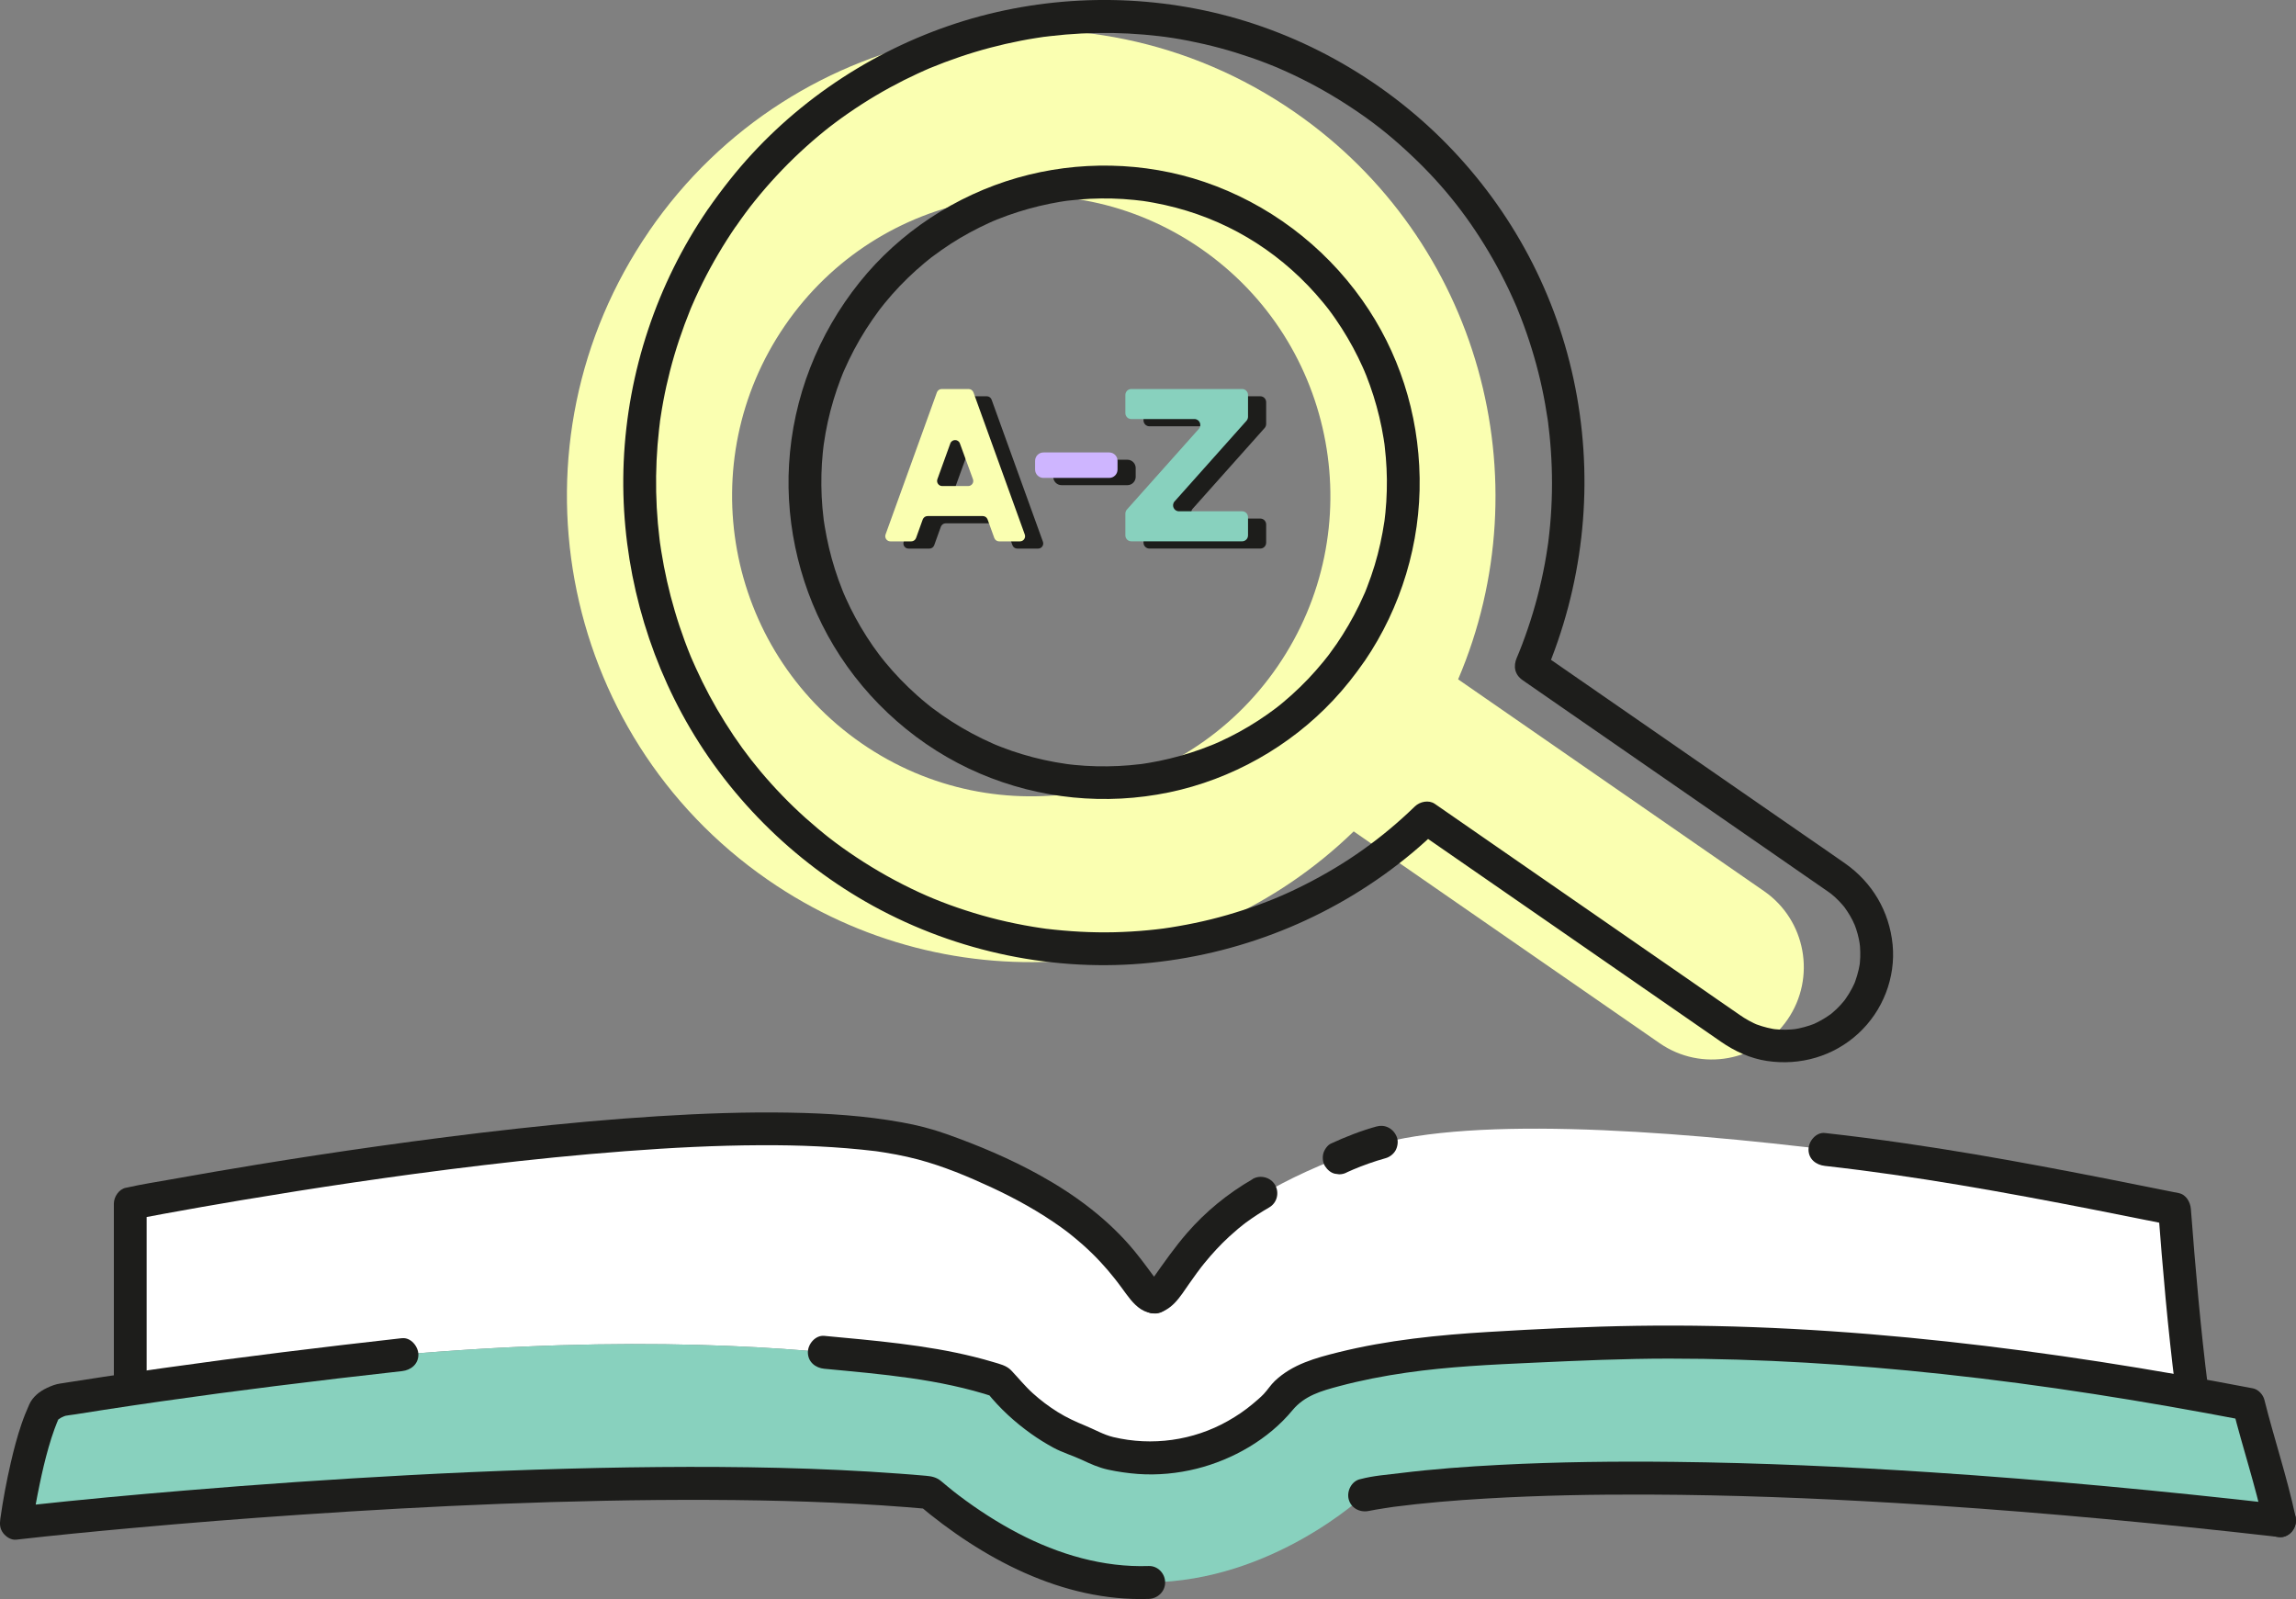 <svg width="112" height="78" viewBox="0 0 112 78" fill="none" xmlns="http://www.w3.org/2000/svg">
<rect x="0" y="0" width="112" height="78" fill="#808080" stroke="none"/>
<g id="Illustration" clip-path="url(#clip0_22_345)">
<path id="Vector" d="M48.614 67.291C48.614 67.291 51.575 71.029 55.993 71.029C60.412 71.029 63.372 67.291 63.372 67.291C63.372 67.291 78.294 62.959 106.897 68.005L105.978 58.7C105.978 58.7 75.799 52.795 66.565 56.016C58.08 58.974 57.165 62.613 56.244 63.184C55.32 62.613 54.408 58.974 45.923 56.016C36.686 52.795 6.51 58.7 6.51 58.7V67.518L7.657 67.573C34.584 63.218 48.617 67.291 48.617 67.291H48.614Z" fill="white"/>
<path id="Vector_2" d="M109.785 68.538C108.807 68.35 107.846 68.173 106.899 68.005C78.297 62.959 63.374 67.291 63.374 67.291C63.374 67.291 60.414 71.029 55.995 71.029C51.577 71.029 48.617 67.291 48.617 67.291C48.617 67.291 34.586 63.218 7.657 67.573C5.895 67.858 4.078 68.178 2.206 68.538L0.79 74.171C33.889 70.401 45.424 72.924 45.424 72.924C45.424 72.924 49.897 77.145 55.95 77.186C55.966 77.186 55.98 77.186 55.995 77.186C56.011 77.186 56.025 77.186 56.041 77.186C62.094 77.143 66.567 72.922 66.567 72.922C66.567 72.922 78.105 70.401 111.201 74.169L109.785 68.536V68.538Z" fill="#88D1BE"/>
<path id="Vector_3" d="M46.824 19.329H48.136C48.24 19.329 48.334 19.395 48.371 19.495L50.875 26.425C50.933 26.588 50.814 26.76 50.64 26.76H49.621C49.518 26.76 49.423 26.695 49.387 26.595L49.062 25.692C49.025 25.593 48.933 25.527 48.827 25.527H46.131C46.027 25.527 45.932 25.593 45.896 25.692L45.571 26.595C45.535 26.695 45.442 26.76 45.336 26.76H44.318C44.146 26.76 44.024 26.588 44.083 26.425L46.587 19.495C46.623 19.395 46.716 19.329 46.822 19.329H46.824ZM46.847 24.063H48.113C48.287 24.063 48.407 23.89 48.346 23.727L47.709 21.984C47.63 21.764 47.321 21.766 47.242 21.984L46.612 23.727C46.553 23.89 46.673 24.063 46.847 24.063Z" fill="#1D1D1B"/>
<path id="Vector_4" d="M51.785 22.424H54.993C55.217 22.424 55.4 22.605 55.4 22.832V23.258C55.4 23.482 55.219 23.666 54.993 23.666H51.785C51.561 23.666 51.378 23.485 51.378 23.258V22.832C51.378 22.607 51.559 22.424 51.785 22.424Z" fill="#1D1D1B"/>
<path id="Vector_5" d="M55.781 26.47V25.405C55.781 25.334 55.808 25.264 55.853 25.212L59.364 21.274C59.529 21.088 59.398 20.794 59.15 20.794H56.068C55.91 20.794 55.781 20.665 55.781 20.506V19.617C55.781 19.459 55.91 19.329 56.068 19.329H61.478C61.636 19.329 61.764 19.459 61.764 19.617V20.683C61.764 20.753 61.737 20.823 61.692 20.875L58.181 24.813C58.016 24.999 58.147 25.294 58.396 25.294H61.478C61.636 25.294 61.764 25.423 61.764 25.581V26.47C61.764 26.629 61.636 26.758 61.478 26.758H56.068C55.91 26.758 55.781 26.629 55.781 26.47Z" fill="#1D1D1B"/>
<path id="Vector_6" d="M31.66 11.284C24.559 21.623 27.151 35.782 37.447 42.911C46.478 49.166 58.441 47.93 66.034 40.554L80.956 50.884C82.995 52.296 85.79 51.782 87.197 49.732C88.604 47.685 88.091 44.879 86.05 43.467L71.128 33.137C75.294 23.389 72.191 11.726 63.16 5.472C52.861 -1.657 38.759 0.945 31.658 11.282L31.66 11.284ZM62.318 32.509C57.743 39.169 48.655 40.846 42.021 36.254C35.388 31.661 33.717 22.537 38.291 15.877C42.866 9.217 51.954 7.54 58.587 12.132C65.221 16.725 66.892 25.849 62.318 32.509Z" fill="#FAFFB1"/>
<path id="Vector_7" d="M34.519 10.226C32.042 13.846 30.617 18.133 30.425 22.519C30.24 26.774 31.238 31.065 33.261 34.807C35.39 38.747 38.678 42.036 42.59 44.188C46.704 46.45 51.484 47.443 56.154 46.96C60.834 46.477 65.275 44.618 68.895 41.597C69.326 41.236 69.744 40.858 70.15 40.465L69.182 40.59C69.879 41.073 70.577 41.556 71.275 42.039C72.839 43.122 74.406 44.206 75.971 45.289C77.642 46.445 79.313 47.602 80.984 48.76C81.972 49.444 82.961 50.129 83.95 50.814C84.626 51.281 85.38 51.63 86.197 51.752C87.811 51.992 89.43 51.53 90.643 50.419C91.855 49.309 92.478 47.674 92.323 46.078C92.162 44.457 91.336 43.052 90.008 42.118C89.304 41.622 88.59 41.136 87.884 40.647C86.305 39.554 84.729 38.464 83.151 37.371C81.492 36.222 79.83 35.073 78.17 33.923C77.188 33.243 76.208 32.566 75.226 31.886C75.178 31.854 75.133 31.82 75.086 31.788L75.373 32.887C77.192 28.61 77.737 23.915 76.924 19.334C76.111 14.753 73.989 10.629 70.866 7.329C67.721 4.001 63.578 1.614 59.123 0.592C54.88 -0.381 50.378 -0.156 46.262 1.265C42.096 2.704 38.352 5.309 35.602 8.77C35.227 9.242 34.866 9.727 34.523 10.223C34.277 10.579 34.458 11.114 34.81 11.323C35.207 11.556 35.659 11.393 35.905 11.035C36.058 10.813 36.212 10.595 36.372 10.38C36.58 10.101 36.618 10.051 36.833 9.784C37.172 9.364 37.526 8.954 37.894 8.56C38.626 7.773 39.414 7.039 40.249 6.365C40.29 6.334 40.328 6.302 40.369 6.27C40.373 6.266 40.572 6.109 40.448 6.207C40.549 6.127 40.651 6.05 40.753 5.975C40.956 5.824 41.163 5.674 41.373 5.529C41.812 5.225 42.259 4.937 42.717 4.665C43.175 4.393 43.636 4.142 44.11 3.903C44.322 3.797 44.539 3.693 44.756 3.593C44.869 3.541 44.984 3.489 45.099 3.437C45.155 3.412 45.214 3.387 45.271 3.362C45.496 3.262 45.128 3.421 45.356 3.325C46.316 2.929 47.298 2.593 48.301 2.328C48.795 2.197 49.294 2.083 49.795 1.986C50.039 1.938 50.285 1.895 50.531 1.857C50.656 1.836 50.778 1.82 50.902 1.8C51.062 1.777 50.945 1.793 50.911 1.8C51.01 1.786 51.109 1.775 51.209 1.764C52.225 1.643 53.25 1.591 54.275 1.609C54.79 1.619 55.302 1.646 55.815 1.689C56.052 1.709 56.291 1.734 56.528 1.761C56.603 1.77 56.677 1.779 56.754 1.789C56.914 1.809 56.799 1.795 56.766 1.789C56.914 1.809 57.066 1.832 57.215 1.854C58.242 2.017 59.258 2.253 60.252 2.557C60.766 2.716 61.277 2.89 61.778 3.085C61.898 3.133 62.017 3.18 62.137 3.228C62.184 3.248 62.232 3.267 62.282 3.287C62.519 3.384 62.142 3.226 62.376 3.328C62.627 3.437 62.875 3.548 63.121 3.665C64.113 4.137 65.068 4.679 65.98 5.289C66.946 5.932 67.685 6.51 68.549 7.299C70.209 8.813 71.487 10.382 72.616 12.282C72.898 12.755 73.162 13.241 73.408 13.735C73.526 13.968 73.639 14.206 73.747 14.444C73.801 14.565 73.855 14.682 73.907 14.803C73.928 14.85 73.948 14.898 73.971 14.948C74.009 15.036 74.011 15.043 73.982 14.973C74.002 15.02 74.022 15.07 74.04 15.118C74.445 16.108 74.779 17.126 75.041 18.164C75.172 18.681 75.285 19.205 75.377 19.731C75.42 19.973 75.461 20.218 75.497 20.463C75.508 20.54 75.519 20.617 75.528 20.694C75.51 20.556 75.528 20.687 75.528 20.712C75.546 20.866 75.567 21.023 75.583 21.179C75.693 22.242 75.732 23.314 75.693 24.384C75.673 24.935 75.635 25.484 75.574 26.03C75.56 26.162 75.544 26.291 75.528 26.422C75.508 26.586 75.522 26.479 75.526 26.443C75.515 26.522 75.504 26.599 75.492 26.676C75.452 26.951 75.406 27.223 75.357 27.495C75.156 28.578 74.876 29.648 74.519 30.691C74.433 30.945 74.341 31.196 74.246 31.448C74.203 31.561 74.158 31.675 74.113 31.786C74.088 31.849 74.063 31.91 74.036 31.974C73.937 32.221 74.095 31.836 73.991 32.08C73.81 32.504 73.885 32.908 74.278 33.18C74.948 33.645 75.617 34.107 76.287 34.572C77.811 35.626 79.335 36.682 80.859 37.736C82.501 38.872 84.142 40.01 85.786 41.145C86.834 41.871 87.884 42.596 88.931 43.324C89.015 43.381 89.098 43.44 89.18 43.496C89.229 43.53 89.369 43.635 89.297 43.578C89.442 43.691 89.577 43.816 89.706 43.95C89.76 44.006 89.812 44.063 89.864 44.122C89.898 44.16 89.931 44.201 89.963 44.24C89.995 44.278 90.029 44.328 89.979 44.26C90.076 44.394 90.166 44.532 90.25 44.675C90.295 44.752 90.336 44.829 90.376 44.908C90.394 44.947 90.503 45.194 90.451 45.06C90.582 45.387 90.674 45.727 90.724 46.076C90.704 45.938 90.724 46.114 90.731 46.162C90.738 46.251 90.742 46.337 90.744 46.425C90.749 46.602 90.744 46.779 90.726 46.953C90.722 46.992 90.719 47.028 90.715 47.067C90.733 46.922 90.715 47.051 90.71 47.078C90.697 47.153 90.683 47.227 90.665 47.302C90.622 47.49 90.568 47.674 90.503 47.855C90.489 47.892 90.476 47.928 90.462 47.964C90.476 47.932 90.521 47.842 90.451 47.987C90.417 48.057 90.383 48.13 90.347 48.2C90.254 48.377 90.15 48.549 90.035 48.712C90.013 48.746 89.988 48.778 89.965 48.81C89.977 48.796 90.026 48.735 89.968 48.805C89.909 48.876 89.85 48.948 89.787 49.016C89.665 49.15 89.532 49.277 89.394 49.395C89.356 49.429 89.315 49.46 89.275 49.492C89.288 49.483 89.358 49.431 89.284 49.483C89.209 49.535 89.139 49.585 89.062 49.633C88.913 49.728 88.76 49.814 88.599 49.891C88.566 49.907 88.532 49.923 88.498 49.939C88.38 49.993 88.602 49.9 88.482 49.946C88.412 49.973 88.342 49.998 88.27 50.023C88.091 50.081 87.911 50.131 87.728 50.168C87.653 50.184 87.581 50.195 87.507 50.206C87.662 50.184 87.425 50.213 87.385 50.215C87.197 50.229 87.01 50.231 86.822 50.222C86.748 50.218 86.671 50.211 86.597 50.204C86.567 50.202 86.441 50.181 86.585 50.204C86.547 50.197 86.511 50.193 86.472 50.186C86.296 50.154 86.125 50.111 85.953 50.059C85.867 50.032 85.784 50.002 85.698 49.973C85.693 49.973 85.576 49.925 85.65 49.955C85.732 49.989 85.585 49.925 85.567 49.916C85.4 49.837 85.237 49.748 85.082 49.651C85.016 49.61 84.953 49.567 84.887 49.522C84.099 48.982 83.314 48.434 82.528 47.889C80.959 46.804 79.392 45.718 77.823 44.632C76.253 43.546 74.58 42.388 72.959 41.266C72.015 40.611 71.069 39.958 70.125 39.303C70.08 39.271 70.035 39.239 69.99 39.21C69.696 39.006 69.263 39.101 69.021 39.334C67.409 40.894 65.68 42.129 63.636 43.161C62.627 43.671 61.789 44.015 60.687 44.378C59.586 44.741 58.567 44.988 57.481 45.176C56.896 45.278 56.598 45.317 55.995 45.376C55.454 45.428 54.91 45.459 54.365 45.473C53.243 45.5 52.126 45.434 51.01 45.301C50.992 45.298 50.854 45.28 50.978 45.296C50.911 45.287 50.843 45.278 50.775 45.267C50.653 45.248 50.531 45.23 50.41 45.21C50.111 45.16 49.811 45.106 49.515 45.044C48.974 44.934 48.434 44.802 47.901 44.65C47.368 44.498 46.833 44.324 46.309 44.133C46.045 44.036 45.783 43.934 45.523 43.827C45.32 43.743 45.101 43.648 44.819 43.519C43.76 43.029 42.739 42.458 41.769 41.814C41.312 41.511 40.865 41.193 40.432 40.855C40.531 40.932 40.398 40.828 40.373 40.808C40.321 40.767 40.269 40.726 40.217 40.683C40.114 40.599 40.012 40.515 39.91 40.431C39.707 40.261 39.508 40.089 39.312 39.915C38.52 39.205 37.777 38.437 37.093 37.621C36.481 36.891 35.934 36.143 35.372 35.245C34.81 34.347 34.358 33.497 33.941 32.577C33.889 32.461 33.837 32.348 33.787 32.232C33.782 32.221 33.685 31.992 33.749 32.146C33.728 32.101 33.71 32.053 33.69 32.008C33.591 31.763 33.493 31.518 33.403 31.271C33.225 30.788 33.062 30.301 32.918 29.809C32.633 28.848 32.414 27.871 32.256 26.88C32.236 26.756 32.22 26.633 32.2 26.509C32.164 26.27 32.211 26.606 32.193 26.461C32.184 26.4 32.177 26.336 32.17 26.275C32.141 26.026 32.114 25.776 32.091 25.527C32.046 25.015 32.019 24.502 32.008 23.988C31.988 22.97 32.035 21.95 32.15 20.937C32.164 20.812 32.179 20.685 32.195 20.56C32.177 20.705 32.195 20.576 32.195 20.549C32.206 20.474 32.218 20.399 32.229 20.325C32.267 20.075 32.308 19.824 32.355 19.574C32.448 19.073 32.559 18.577 32.685 18.085C32.947 17.062 33.286 16.063 33.681 15.086C33.69 15.066 33.74 14.943 33.69 15.063C33.715 15.004 33.742 14.943 33.767 14.884C33.819 14.764 33.87 14.646 33.925 14.526C34.038 14.277 34.157 14.027 34.279 13.782C34.514 13.311 34.767 12.846 35.036 12.391C35.304 11.935 35.596 11.477 35.898 11.037C36.142 10.679 35.966 10.146 35.611 9.938C35.214 9.704 34.762 9.868 34.516 10.226H34.519Z" fill="#1D1D1B"/>
<path id="Vector_8" d="M65.174 31.448C65.068 31.602 64.957 31.756 64.844 31.908C64.819 31.94 64.797 31.972 64.772 32.003C64.691 32.11 64.833 31.926 64.749 32.031C64.684 32.114 64.618 32.198 64.551 32.28C64.318 32.566 64.072 32.842 63.819 33.11C63.566 33.377 63.288 33.645 63.008 33.898C62.873 34.019 62.737 34.136 62.6 34.252C62.541 34.302 62.48 34.35 62.421 34.4C62.397 34.42 62.18 34.588 62.281 34.511C61.694 34.957 61.076 35.361 60.43 35.712C60.121 35.88 59.804 36.038 59.484 36.184C59.405 36.22 59.324 36.256 59.242 36.29C59.123 36.342 59.344 36.247 59.224 36.297C59.19 36.31 59.154 36.326 59.12 36.34C58.947 36.41 58.77 36.478 58.594 36.542C57.924 36.784 57.235 36.977 56.537 37.12C56.366 37.154 56.194 37.185 56.023 37.215C55.937 37.228 55.851 37.242 55.763 37.256C55.727 37.26 55.688 37.267 55.652 37.272C55.77 37.256 55.666 37.272 55.605 37.276C55.257 37.317 54.909 37.349 54.559 37.364C53.846 37.398 53.128 37.383 52.417 37.312C52.329 37.303 52.241 37.294 52.155 37.283C52.112 37.278 51.884 37.247 52.031 37.267C51.843 37.24 51.656 37.21 51.468 37.176C51.107 37.111 50.746 37.031 50.389 36.938C50.032 36.845 49.7 36.743 49.359 36.628C49.188 36.569 49.019 36.508 48.852 36.442C48.768 36.41 48.682 36.376 48.599 36.342C48.562 36.329 48.526 36.313 48.49 36.297C48.612 36.347 48.452 36.281 48.432 36.27C47.743 35.968 47.079 35.612 46.447 35.209C46.12 35 45.799 34.778 45.487 34.542C45.456 34.517 45.424 34.495 45.392 34.47C45.419 34.49 45.489 34.547 45.365 34.447C45.302 34.397 45.241 34.347 45.18 34.297C45.027 34.173 44.875 34.044 44.729 33.912C44.175 33.42 43.658 32.883 43.187 32.312C43.13 32.241 43.074 32.173 43.017 32.101C42.997 32.074 42.855 31.89 42.929 31.99C42.814 31.836 42.701 31.681 42.59 31.525C42.38 31.221 42.179 30.911 41.992 30.593C41.805 30.276 41.644 29.977 41.486 29.66C41.407 29.501 41.333 29.342 41.261 29.181C41.224 29.102 41.188 29.02 41.154 28.939C41.118 28.852 41.154 28.943 41.161 28.957C41.136 28.898 41.114 28.841 41.091 28.782C40.825 28.118 40.608 27.433 40.443 26.738C40.36 26.384 40.287 26.028 40.229 25.668C40.215 25.581 40.202 25.493 40.188 25.407C40.165 25.25 40.195 25.479 40.177 25.323C40.156 25.135 40.134 24.949 40.118 24.761C40.057 24.047 40.05 23.328 40.093 22.612C40.105 22.435 40.118 22.258 40.136 22.084C40.145 21.995 40.154 21.907 40.165 21.821C40.17 21.782 40.175 21.746 40.179 21.707C40.208 21.467 40.165 21.796 40.186 21.657C40.238 21.293 40.303 20.93 40.382 20.569C40.54 19.855 40.752 19.153 41.014 18.468C41.046 18.384 41.082 18.3 41.114 18.214C41.114 18.212 41.163 18.092 41.134 18.167C41.1 18.248 41.163 18.101 41.17 18.083C41.249 17.904 41.331 17.724 41.416 17.548C41.577 17.215 41.751 16.888 41.936 16.568C42.13 16.233 42.34 15.904 42.561 15.585C42.66 15.442 42.762 15.299 42.866 15.159C42.898 15.115 42.929 15.072 42.963 15.029C42.952 15.043 42.904 15.104 42.961 15.034C43.026 14.95 43.092 14.866 43.159 14.784C43.631 14.206 44.148 13.665 44.704 13.168C44.837 13.048 44.975 12.93 45.112 12.815C45.182 12.758 45.25 12.701 45.322 12.645C45.352 12.62 45.383 12.597 45.413 12.572C45.605 12.42 45.352 12.617 45.465 12.533C45.761 12.311 46.063 12.098 46.372 11.896C46.977 11.507 47.612 11.162 48.267 10.865C48.346 10.829 48.427 10.793 48.508 10.758C48.384 10.813 48.594 10.725 48.63 10.709C48.804 10.638 48.98 10.573 49.156 10.509C49.486 10.391 49.82 10.285 50.159 10.19C50.498 10.094 50.861 10.008 51.215 9.936C51.376 9.904 51.534 9.874 51.694 9.847C51.78 9.834 51.866 9.82 51.954 9.806C51.976 9.804 52.132 9.781 52.033 9.795C51.945 9.806 52.098 9.788 52.112 9.786C52.821 9.702 53.534 9.666 54.248 9.684C54.611 9.693 54.975 9.716 55.338 9.754C55.426 9.763 55.514 9.772 55.6 9.784C55.639 9.788 55.675 9.793 55.713 9.797C55.844 9.813 55.596 9.779 55.724 9.797C55.912 9.825 56.099 9.854 56.287 9.89C59.206 10.428 61.773 11.815 63.81 13.934C64.07 14.204 64.318 14.485 64.557 14.775C64.614 14.846 64.67 14.916 64.727 14.986C64.751 15.016 64.774 15.047 64.799 15.077C64.878 15.181 64.736 14.993 64.815 15.097C64.93 15.251 65.043 15.405 65.151 15.564C65.562 16.158 65.93 16.784 66.249 17.432C66.328 17.591 66.402 17.75 66.474 17.91C66.51 17.99 66.546 18.071 66.58 18.153C66.524 18.021 66.63 18.28 66.644 18.309C66.772 18.636 66.892 18.969 66.998 19.305C67.213 19.987 67.38 20.683 67.493 21.39C67.506 21.476 67.52 21.565 67.533 21.651C67.538 21.678 67.554 21.809 67.533 21.66C67.538 21.696 67.542 21.735 67.547 21.771C67.567 21.959 67.587 22.145 67.603 22.333C67.633 22.684 67.648 23.036 67.653 23.387C67.657 23.738 67.646 24.117 67.624 24.482C67.612 24.659 67.599 24.836 67.581 25.01C67.572 25.099 67.563 25.187 67.551 25.273C67.547 25.312 67.542 25.348 67.538 25.387C67.52 25.525 67.567 25.196 67.531 25.436C67.423 26.155 67.269 26.867 67.059 27.563C66.951 27.921 66.829 28.274 66.693 28.623C66.666 28.696 66.637 28.769 66.608 28.841C66.549 28.991 66.585 28.898 66.599 28.866C66.583 28.902 66.567 28.939 66.551 28.973C66.472 29.152 66.391 29.331 66.305 29.508C65.98 30.179 65.603 30.822 65.183 31.439C64.939 31.797 65.115 32.33 65.469 32.538C65.865 32.772 66.319 32.609 66.565 32.251C68.348 29.639 69.301 26.481 69.251 23.315C69.202 20.148 68.229 17.149 66.445 14.63C64.548 11.953 61.848 9.927 58.746 8.872C55.822 7.88 52.591 7.821 49.624 8.673C46.623 9.534 43.884 11.328 41.927 13.773C39.897 16.31 38.682 19.395 38.49 22.65C38.309 25.727 39.084 28.864 40.669 31.502C42.324 34.261 44.853 36.476 47.804 37.734C50.717 38.976 53.936 39.294 57.039 38.648C60.075 38.015 62.914 36.419 65.038 34.152C65.594 33.561 66.1 32.919 66.562 32.251C66.808 31.895 66.628 31.36 66.276 31.151C65.878 30.918 65.429 31.081 65.18 31.439L65.174 31.448Z" fill="#1D1D1B"/>
<path id="Vector_9" d="M45.939 18.976H47.251C47.355 18.976 47.449 19.042 47.486 19.141L49.989 26.071C50.048 26.234 49.928 26.407 49.755 26.407H48.736C48.633 26.407 48.538 26.341 48.502 26.241L48.176 25.339C48.14 25.239 48.048 25.173 47.942 25.173H45.246C45.142 25.173 45.047 25.239 45.011 25.339L44.686 26.241C44.65 26.341 44.557 26.407 44.451 26.407H43.433C43.261 26.407 43.139 26.234 43.198 26.071L45.702 19.141C45.738 19.042 45.831 18.976 45.937 18.976H45.939ZM45.961 23.709H47.228C47.402 23.709 47.522 23.537 47.461 23.373L46.824 21.63C46.745 21.41 46.436 21.413 46.357 21.63L45.727 23.373C45.668 23.537 45.788 23.709 45.961 23.709Z" fill="#FAFFB1"/>
<path id="Vector_10" d="M50.9 22.07H54.108C54.331 22.07 54.514 22.251 54.514 22.478V22.904C54.514 23.129 54.334 23.312 54.108 23.312H50.9C50.676 23.312 50.493 23.131 50.493 22.904V22.478C50.493 22.254 50.674 22.07 50.9 22.07Z" fill="#CEB5FF"/>
<path id="Vector_11" d="M54.896 26.116V25.051C54.896 24.981 54.923 24.91 54.968 24.858L58.479 20.921C58.644 20.735 58.513 20.44 58.265 20.44H55.183C55.025 20.44 54.896 20.311 54.896 20.152V19.264C54.896 19.105 55.025 18.976 55.183 18.976H60.593C60.751 18.976 60.879 19.105 60.879 19.264V20.329C60.879 20.399 60.852 20.47 60.807 20.522L57.296 24.459C57.131 24.645 57.262 24.94 57.511 24.94H60.593C60.751 24.94 60.879 25.069 60.879 25.228V26.116C60.879 26.275 60.751 26.404 60.593 26.404H55.183C55.025 26.404 54.896 26.275 54.896 26.116Z" fill="#88D1BE"/>
<path id="Vector_12" d="M7.153 67.518V58.7L6.566 59.475C7.036 59.385 7.505 59.296 7.975 59.21C9.235 58.979 10.495 58.759 11.757 58.546C13.584 58.24 15.412 57.95 17.244 57.68C17.754 57.605 18.264 57.53 18.774 57.46C19.045 57.422 19.319 57.383 19.589 57.347C19.723 57.329 19.854 57.31 19.987 57.292C20.048 57.283 20.109 57.276 20.172 57.267C20.312 57.249 20.046 57.283 20.238 57.258C21.353 57.109 22.471 56.966 23.59 56.834C25.884 56.562 28.183 56.329 30.488 56.154C32.794 55.98 34.884 55.873 37.086 55.862C38.969 55.851 40.845 55.928 42.717 56.152C42.771 56.159 42.527 56.125 42.69 56.148C42.735 56.154 42.78 56.161 42.828 56.168C42.931 56.184 43.038 56.2 43.141 56.216C43.338 56.247 43.532 56.281 43.726 56.318C44.083 56.386 44.437 56.465 44.787 56.558C46.027 56.889 47.224 57.39 48.348 57.911C49.538 58.464 50.692 59.101 51.76 59.865C51.868 59.942 51.974 60.019 52.078 60.101C52.117 60.128 52.284 60.262 52.126 60.137C52.178 60.178 52.229 60.219 52.281 60.262C52.462 60.407 52.64 60.559 52.816 60.713C53.123 60.987 53.419 61.273 53.699 61.577C53.927 61.822 54.146 62.078 54.354 62.341C54.399 62.397 54.44 62.454 54.487 62.508C54.336 62.327 54.442 62.452 54.512 62.542C54.584 62.64 54.657 62.737 54.729 62.833C55.002 63.202 55.269 63.615 55.664 63.866C55.867 63.995 56.102 64.066 56.343 64.07C56.775 64.077 57.142 63.696 57.142 63.268C57.142 62.839 56.777 62.47 56.343 62.465C56.194 62.465 56.533 62.495 56.467 62.486C56.422 62.479 56.307 62.427 56.477 62.499C56.646 62.572 56.54 62.52 56.499 62.502C56.364 62.44 56.531 62.513 56.571 62.563C56.477 62.443 56.352 62.341 56.253 62.221C56.138 62.08 56.379 62.391 56.278 62.252C56.244 62.207 56.21 62.164 56.178 62.118C56.111 62.026 56.041 61.933 55.973 61.84C55.77 61.565 55.562 61.293 55.345 61.03C54.088 59.5 52.467 58.294 50.746 57.338C49.278 56.522 47.72 55.864 46.138 55.307C45.442 55.059 44.729 54.88 44.002 54.749C42.198 54.42 40.357 54.305 38.526 54.273C36.381 54.234 34.236 54.314 32.096 54.447C29.795 54.59 27.501 54.803 25.209 55.055C22.918 55.307 20.653 55.599 18.381 55.919C16.433 56.193 14.489 56.49 12.547 56.807C11.125 57.041 9.704 57.283 8.284 57.539C7.602 57.662 6.909 57.766 6.232 57.92C6.202 57.927 6.171 57.932 6.141 57.938C5.801 58.004 5.554 58.38 5.554 58.714V67.532C5.554 67.965 5.922 68.334 6.354 68.334C6.785 68.334 7.153 67.967 7.153 67.532V67.518Z" fill="#1D1D1B"/>
<path id="Vector_13" d="M61.103 57.517C59.902 58.211 58.809 59.099 57.899 60.151C57.301 60.842 56.775 61.595 56.248 62.341C56.23 62.366 56.379 62.18 56.282 62.298C56.255 62.329 56.23 62.361 56.203 62.391C56.163 62.438 56.117 62.481 56.075 62.526C55.948 62.663 56.246 62.434 56.097 62.511C55.973 62.574 56.172 62.481 56.206 62.47C56.129 62.495 56.034 62.492 56.336 62.459C55.921 62.504 55.515 62.796 55.537 63.261C55.555 63.658 55.892 64.111 56.336 64.064C57.154 63.975 57.569 63.245 58.003 62.626C58.125 62.452 58.247 62.279 58.373 62.107C58.443 62.012 58.513 61.917 58.585 61.824C58.676 61.704 58.504 61.926 58.601 61.803C58.651 61.742 58.7 61.679 58.75 61.617C59.125 61.155 59.531 60.715 59.969 60.312C60.109 60.183 60.252 60.058 60.398 59.935C60.48 59.867 60.561 59.802 60.645 59.736C60.57 59.793 60.631 59.747 60.645 59.736C60.687 59.702 60.733 59.67 60.775 59.636C61.139 59.369 61.518 59.124 61.911 58.897C62.304 58.671 62.415 58.172 62.198 57.798C61.981 57.424 61.48 57.292 61.103 57.51V57.517Z" fill="#1D1D1B"/>
<path id="Vector_14" d="M67.168 54.942C66.395 55.155 65.65 55.447 64.921 55.783C64.749 55.862 64.6 56.086 64.553 56.263C64.501 56.456 64.523 56.712 64.634 56.882C64.745 57.052 64.907 57.204 65.113 57.252L65.325 57.281C65.469 57.281 65.605 57.245 65.729 57.172C65.869 57.109 66.009 57.045 66.151 56.986L65.96 57.068C66.492 56.843 67.037 56.649 67.592 56.494C67.786 56.44 67.969 56.3 68.071 56.125C68.172 55.95 68.213 55.699 68.152 55.506C68.019 55.091 67.601 54.826 67.168 54.946V54.942Z" fill="#1D1D1B"/>
<path id="Vector_15" d="M107.712 67.704C107.344 64.802 107.096 61.889 106.872 58.974C106.847 58.641 106.644 58.272 106.285 58.199C101.86 57.31 97.43 56.422 92.962 55.774C91.65 55.583 90.336 55.411 89.019 55.266C88.59 55.218 88.22 55.669 88.22 56.068C88.22 56.542 88.588 56.823 89.019 56.871C93.424 57.363 97.789 58.154 102.138 59.006C103.379 59.251 104.619 59.498 105.861 59.747L105.274 58.972C105.497 61.887 105.746 64.8 106.114 67.702C106.168 68.132 106.443 68.504 106.913 68.504C107.304 68.504 107.769 68.135 107.712 67.702V67.704Z" fill="#1D1D1B"/>
<path id="Vector_16" d="M19.608 65.274C15.722 65.709 11.843 66.183 7.97 66.731C6.999 66.87 6.031 67.01 5.062 67.158C4.563 67.233 4.066 67.312 3.567 67.389C3.457 67.407 3.346 67.425 3.233 67.441C3.177 67.45 3.123 67.459 3.066 67.468C2.859 67.5 3.297 67.436 2.953 67.484C2.716 67.516 2.511 67.597 2.292 67.7C1.924 67.874 1.596 68.132 1.427 68.509C1.285 68.824 1.156 69.146 1.045 69.474C0.835 70.089 0.671 70.717 0.526 71.349C0.318 72.251 0.145 73.167 0.016 74.085C-0.02 74.35 -0.009 74.566 0.158 74.786C0.298 74.967 0.544 75.13 0.786 75.103C2.655 74.89 4.527 74.709 6.401 74.539C9.144 74.289 11.89 74.072 14.636 73.886C17.892 73.664 21.15 73.482 24.41 73.355C27.67 73.228 31.233 73.147 34.645 73.163C37.84 73.176 41.037 73.267 44.223 73.516C44.593 73.546 44.964 73.577 45.334 73.609L44.767 73.373C47.899 76.023 51.834 78.134 56.036 77.993C56.467 77.98 56.836 77.635 56.836 77.191C56.836 76.746 56.47 76.373 56.036 76.388C53.814 76.463 51.645 75.824 49.673 74.795C48.653 74.262 47.682 73.634 46.763 72.938C46.587 72.804 46.418 72.671 46.221 72.507C46.113 72.419 46.007 72.326 45.898 72.238C45.679 72.061 45.46 72.013 45.187 71.988C44.74 71.948 44.295 71.911 43.848 71.88C39.953 71.592 36.04 71.528 32.136 71.56C28.233 71.592 23.985 71.739 19.915 71.957C16.279 72.152 12.646 72.401 9.02 72.705C6.485 72.915 3.951 73.149 1.423 73.425C1.21 73.448 0.998 73.473 0.788 73.496L1.56 74.514C1.657 73.806 1.788 73.104 1.933 72.406C2.059 71.796 2.201 71.19 2.373 70.592C2.459 70.295 2.551 69.998 2.658 69.706C2.703 69.581 2.75 69.456 2.802 69.332C2.73 69.506 2.818 69.304 2.836 69.264C2.91 69.08 2.82 69.3 2.786 69.273C2.791 69.277 2.974 69.153 2.994 69.144C3.032 69.121 3.206 69.057 3.089 69.096C3.179 69.066 3.269 69.044 3.114 69.073C3.292 69.037 3.479 69.021 3.66 68.992C4.123 68.919 4.584 68.847 5.046 68.774C5.999 68.627 6.95 68.486 7.905 68.35C9.729 68.089 11.556 67.845 13.385 67.616C15.457 67.355 17.532 67.112 19.61 66.881C20.039 66.834 20.409 66.546 20.409 66.079C20.409 65.682 20.041 65.226 19.61 65.276L19.608 65.274Z" fill="#1D1D1B"/>
<path id="Vector_17" d="M111.973 73.958C111.562 72.043 110.934 70.182 110.458 68.282C110.395 68.028 110.162 67.772 109.9 67.722C104.951 66.772 99.968 65.979 94.957 65.435C89.947 64.891 84.892 64.596 79.843 64.671C77.432 64.707 75.016 64.825 72.607 64.97C70.198 65.115 67.682 65.365 65.289 65.961C64.165 66.242 63.049 66.543 62.184 67.364C61.981 67.557 61.837 67.795 61.647 67.996C61.487 68.166 61.295 68.323 61.116 68.475C60.739 68.794 60.328 69.071 59.899 69.313C58.204 70.272 56.196 70.549 54.304 70.098C53.832 69.984 53.406 69.733 52.952 69.547C52.473 69.35 52.033 69.15 51.59 68.874C51.148 68.597 50.757 68.3 50.38 67.96C50.003 67.62 49.68 67.217 49.326 66.845C49.093 66.6 48.748 66.53 48.434 66.434C48.138 66.346 47.842 66.264 47.542 66.19C46.941 66.04 46.336 65.915 45.727 65.809C44.494 65.596 43.248 65.453 42.003 65.331C41.405 65.272 40.807 65.217 40.208 65.161C39.777 65.12 39.409 65.559 39.409 65.963C39.409 66.432 39.777 66.725 40.208 66.766C43.006 67.031 45.826 67.255 48.511 68.144L48.158 67.937C48.777 68.706 49.499 69.368 50.301 69.939C50.649 70.188 51.015 70.413 51.389 70.617C51.832 70.857 52.313 70.995 52.767 71.206C53.193 71.406 53.586 71.585 54.049 71.687C54.512 71.789 55.022 71.861 55.512 71.898C56.467 71.966 57.443 71.873 58.373 71.641C60.139 71.199 61.88 70.204 63.045 68.792C63.641 68.071 64.458 67.847 65.325 67.615C66.4 67.328 67.495 67.117 68.597 66.958C70.663 66.659 72.756 66.564 74.84 66.469C77.034 66.369 79.225 66.271 81.421 66.271C85.874 66.271 90.327 66.548 94.754 67.024C99.692 67.554 104.601 68.341 109.478 69.277L108.92 68.717C109.397 70.617 110.024 72.476 110.435 74.393C110.526 74.817 111.02 75.064 111.42 74.953C111.855 74.833 112.07 74.391 111.977 73.965L111.973 73.958Z" fill="#1D1D1B"/>
<path id="Vector_18" d="M66.779 73.7C66.892 73.675 67.007 73.654 67.122 73.636C67.267 73.611 67.411 73.589 67.556 73.566C67.651 73.552 67.746 73.537 67.84 73.523C67.892 73.516 67.944 73.509 67.996 73.5C68.208 73.471 67.759 73.532 67.976 73.502C69.471 73.308 70.972 73.185 72.476 73.097C75.133 72.94 77.795 72.893 80.455 72.904C84.458 72.92 88.459 73.074 92.454 73.312C97.94 73.638 103.418 74.126 108.882 74.718C109.654 74.801 110.426 74.888 111.198 74.976C111.627 75.026 111.998 74.573 111.998 74.174C111.998 73.7 111.63 73.419 111.198 73.371C105.531 72.727 99.85 72.188 94.16 71.814C89.999 71.542 85.831 71.354 81.661 71.308C78.832 71.276 76.003 71.308 73.178 71.453C71.552 71.537 69.927 71.655 68.31 71.855C67.673 71.934 66.996 71.981 66.371 72.147C66.364 72.147 66.357 72.149 66.35 72.151C65.928 72.244 65.682 72.739 65.792 73.14C65.912 73.577 66.352 73.793 66.777 73.7H66.779Z" fill="#1D1D1B"/>
</g>
<defs>
<clipPath id="clip0_22_345">
<rect width="112" height="78" fill="white"/>
</clipPath>
</defs>
</svg>
